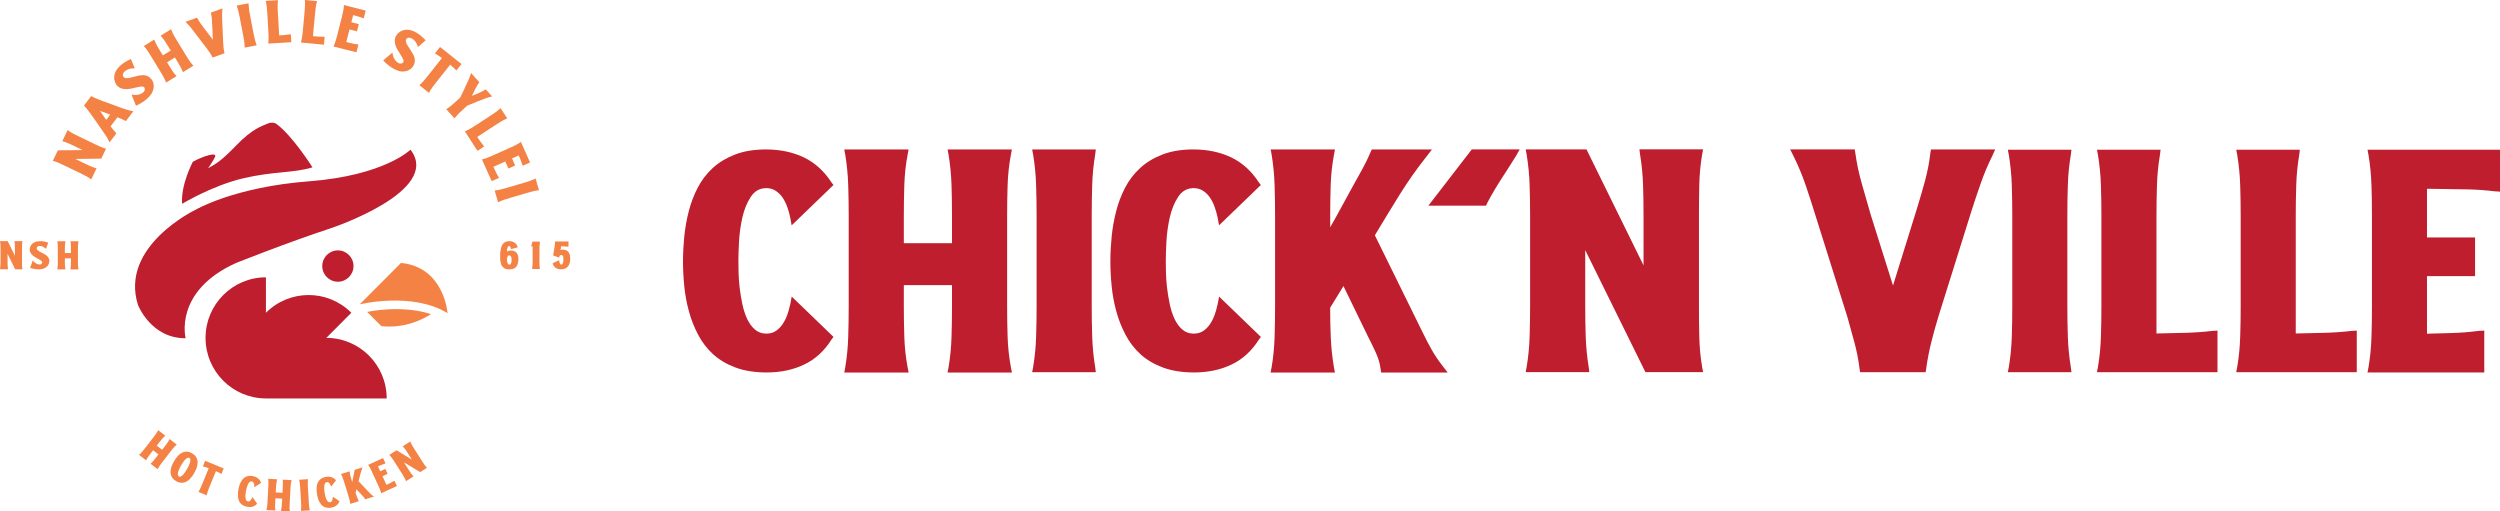 <svg xmlns="http://www.w3.org/2000/svg" width="440" height="90" viewBox="0 0 440 90" fill="none"><g clip-path="url(#clip0_23_2)"><path d="M139.059 53.704L139.339 52.197L146.698 59.296L146.358 59.739C145.094 61.756 143.489 63.229 141.537 64.157C139.585 65.093 137.378 65.553 134.925 65.553C132.845 65.553 131.02 65.263 129.459 64.685C127.897 64.106 126.573 63.323 125.495 62.335C124.417 61.348 123.534 60.19 122.847 58.871C122.159 57.551 121.616 56.172 121.234 54.734C120.843 53.304 120.572 51.823 120.427 50.316C120.275 48.809 120.207 47.362 120.207 45.983C120.207 44.604 120.283 43.166 120.427 41.676C120.572 40.186 120.835 38.705 121.208 37.233C121.582 35.76 122.108 34.364 122.796 33.036C123.483 31.717 124.366 30.559 125.444 29.572C126.522 28.584 127.829 27.793 129.374 27.197C130.919 26.601 132.727 26.303 134.806 26.303C137.293 26.303 139.517 26.771 141.469 27.699C143.421 28.635 145.043 30.108 146.35 32.117L146.689 32.559L139.33 39.659L139.05 38.152C138.94 37.633 138.778 37.071 138.575 36.475C138.371 35.879 138.099 35.326 137.768 34.824C137.437 34.321 137.021 33.913 136.538 33.589C136.054 33.274 135.494 33.113 134.866 33.113C133.711 33.113 132.803 33.623 132.132 34.653C131.462 35.683 130.97 36.892 130.655 38.288C130.341 39.684 130.146 41.097 130.07 42.51C129.993 43.932 129.959 45.047 129.959 45.864C129.959 46.383 129.968 47.073 129.985 47.932C130.002 48.792 130.07 49.694 130.18 50.648C130.291 51.601 130.452 52.563 130.655 53.525C130.859 54.487 131.139 55.355 131.496 56.121C131.852 56.887 132.302 57.509 132.862 57.994C133.423 58.479 134.093 58.718 134.866 58.718C135.536 58.718 136.105 58.556 136.563 58.241C137.03 57.926 137.429 57.517 137.76 57.015C138.091 56.513 138.363 55.968 138.566 55.398C138.77 54.819 138.931 54.249 139.042 53.687L139.059 53.704Z" fill="#BE1E2D"></path><path d="M214.279 53.704L214.559 52.197L221.918 59.296L221.579 59.739C220.314 61.756 218.71 63.229 216.758 64.157C214.805 65.093 212.598 65.553 210.145 65.553C208.066 65.553 206.241 65.263 204.679 64.685C203.117 64.106 201.793 63.323 200.715 62.335C199.637 61.348 198.755 60.19 198.067 58.871C197.38 57.551 196.836 56.172 196.454 54.734C196.064 53.304 195.792 51.823 195.648 50.316C195.495 48.809 195.427 47.362 195.427 45.983C195.427 44.604 195.504 43.166 195.648 41.676C195.792 40.186 196.055 38.705 196.429 37.233C196.802 35.76 197.329 34.364 198.016 33.036C198.704 31.717 199.586 30.559 200.664 29.572C201.742 28.584 203.05 27.793 204.594 27.197C206.139 26.601 207.947 26.303 210.027 26.303C212.514 26.303 214.737 26.771 216.69 27.699C218.642 28.635 220.263 30.108 221.57 32.117L221.91 32.559L214.551 39.659L214.271 38.152C214.16 37.633 213.999 37.071 213.795 36.475C213.592 35.879 213.32 35.326 212.989 34.824C212.658 34.321 212.242 33.913 211.758 33.589C211.274 33.274 210.714 33.113 210.086 33.113C208.932 33.113 208.023 33.623 207.353 34.653C206.682 35.683 206.19 36.892 205.876 38.288C205.562 39.684 205.367 41.097 205.29 42.51C205.214 43.932 205.18 45.047 205.18 45.864C205.18 46.383 205.188 47.073 205.205 47.932C205.222 48.792 205.29 49.694 205.401 50.648C205.511 51.601 205.672 52.563 205.876 53.525C206.08 54.495 206.36 55.355 206.716 56.121C207.073 56.887 207.523 57.509 208.083 57.994C208.643 58.479 209.314 58.718 210.086 58.718C210.757 58.718 211.325 58.556 211.784 58.241C212.25 57.926 212.649 57.517 212.98 57.015C213.311 56.513 213.583 55.968 213.787 55.398C213.991 54.819 214.152 54.249 214.262 53.687L214.279 53.704Z" fill="#BE1E2D"></path><path d="M148.76 64.668C149.057 62.88 149.236 61.084 149.287 59.271C149.346 57.466 149.371 55.662 149.371 53.874V37.99C149.371 36.203 149.346 34.407 149.287 32.593C149.227 30.789 149.057 28.984 148.76 27.197L148.591 26.303H159.914L159.744 27.197C159.404 28.984 159.218 30.78 159.158 32.593C159.099 34.398 159.073 36.203 159.073 37.99V42.8H167.553V37.99C167.553 36.203 167.527 34.407 167.468 32.593C167.408 30.789 167.239 28.984 166.942 27.197L166.772 26.303H178.095L177.925 27.197C177.586 28.984 177.399 30.78 177.339 32.593C177.28 34.398 177.254 36.203 177.254 37.99V53.874C177.254 55.662 177.28 57.458 177.339 59.271C177.399 61.075 177.586 62.88 177.925 64.668L178.095 65.561H166.772L166.942 64.668C167.239 62.88 167.417 61.084 167.468 59.271C167.527 57.466 167.553 55.662 167.553 53.874V50.18H159.073V53.874C159.073 55.662 159.099 57.458 159.158 59.271C159.218 61.075 159.404 62.88 159.744 64.668L159.914 65.561H148.591L148.76 64.668Z" fill="#BE1E2D"></path><path d="M192.142 53.874C192.142 55.662 192.168 57.449 192.227 59.245C192.287 61.033 192.456 62.829 192.754 64.617L192.864 65.51H181.66L181.83 64.617C182.127 62.829 182.305 61.041 182.356 59.245C182.415 57.458 182.441 55.662 182.441 53.874V37.939C182.441 36.151 182.415 34.364 182.356 32.568C182.296 30.78 182.127 28.984 181.83 27.197L181.66 26.303H192.864L192.754 27.197C192.456 28.984 192.278 30.772 192.227 32.568C192.168 34.355 192.142 36.143 192.142 37.939V53.874Z" fill="#BE1E2D"></path><path d="M223.803 64.668C224.1 62.88 224.278 61.084 224.329 59.271C224.388 57.466 224.414 55.662 224.414 53.874V37.99C224.414 36.203 224.388 34.407 224.329 32.593C224.269 30.789 224.1 28.984 223.803 27.197L223.633 26.303H234.956L234.786 27.197C234.447 28.984 234.26 30.78 234.2 32.593C234.141 34.407 234.115 36.203 234.115 37.99V40.008C234.862 38.697 235.567 37.428 236.237 36.177C236.908 34.926 237.596 33.666 238.3 32.406C238.818 31.478 239.327 30.55 239.836 29.64C240.337 28.729 240.796 27.784 241.203 26.814L241.424 26.311H252.017L251.066 27.546C249.317 29.75 247.722 32.023 246.27 34.364C244.819 36.713 243.384 39.063 241.975 41.412L250.395 58.522C250.879 59.526 251.397 60.531 251.957 61.518C252.517 62.505 253.146 63.442 253.85 64.344L254.801 65.57H243.087L242.977 64.897C242.867 63.961 242.578 62.999 242.111 61.986C241.644 60.982 241.194 60.045 240.745 59.186L236.45 50.35L234.107 54.155C234.107 55.908 234.141 57.662 234.217 59.416C234.294 61.169 234.48 62.923 234.778 64.668L234.947 65.561H223.624L223.794 64.668H223.803Z" fill="#BE1E2D"></path><path d="M267.465 26.303L266.794 27.477C265.937 28.857 265.071 30.218 264.197 31.555C263.323 32.9 262.516 34.279 261.769 35.692L261.549 36.194H251.397L259.036 26.294H267.456L267.465 26.303Z" fill="#BE1E2D"></path><path d="M268.687 64.608C268.984 62.82 269.162 61.033 269.213 59.237C269.273 57.449 269.298 55.653 269.298 53.865V37.931C269.298 36.143 269.273 34.355 269.213 32.559C269.154 30.772 268.984 28.976 268.687 27.188L268.517 26.294H279.221L289.262 46.707V37.922C289.262 36.135 289.236 34.347 289.177 32.551C289.118 30.763 288.948 28.967 288.651 27.18L288.54 26.286H299.745L299.575 27.18C299.278 28.967 299.108 30.755 299.074 32.551C299.04 34.338 299.015 36.126 299.015 37.922V53.857C299.015 55.645 299.032 57.432 299.074 59.228C299.108 61.016 299.278 62.812 299.575 64.6L299.745 65.493H289.593L279 44.017V53.857C279 55.645 279.025 57.432 279.085 59.228C279.144 61.016 279.314 62.812 279.611 64.6L279.721 65.493H268.517L268.687 64.6V64.608Z" fill="#BE1E2D"></path><path d="M315.074 26.294H326.431L326.541 26.967C326.796 28.797 327.178 30.584 327.687 32.355C328.188 34.126 328.697 35.905 329.215 37.692L333.17 50.256L337.457 36.467C337.94 34.9 338.39 33.334 338.823 31.751C339.248 30.167 339.553 28.576 339.74 26.975L339.85 26.303H351.156L350.655 27.418C349.875 28.976 349.196 30.584 348.627 32.219C348.05 33.853 347.506 35.496 346.98 37.13L341.242 55.449C340.758 57.015 340.326 58.564 339.935 60.114C339.545 61.663 339.239 63.229 339.018 64.829L338.908 65.502H327.381L327.271 64.829C327.084 63.306 326.787 61.79 326.38 60.275C325.972 58.769 325.565 57.287 325.158 55.84L319.589 38.135C319.029 36.313 318.444 34.5 317.832 32.696C317.221 30.891 316.483 29.129 315.634 27.418L315.074 26.303V26.294Z" fill="#BE1E2D"></path><path d="M363.854 53.883C363.854 55.67 363.88 57.458 363.939 59.245C363.999 61.033 364.168 62.82 364.465 64.608L364.576 65.502H353.38L353.55 64.608C353.847 62.82 354.025 61.033 354.076 59.245C354.136 57.458 354.161 55.67 354.161 53.883V37.973C354.161 36.186 354.136 34.398 354.076 32.61C354.017 30.823 353.847 29.035 353.55 27.248L353.38 26.354H364.576L364.465 27.248C364.168 29.035 363.99 30.823 363.939 32.61C363.88 34.398 363.854 36.186 363.854 37.973V53.883Z" fill="#BE1E2D"></path><path d="M389.276 58.241L390.277 58.19V65.502H369.066L369.236 64.608C369.533 62.82 369.711 61.033 369.762 59.245C369.821 57.458 369.847 55.67 369.847 53.883V37.973C369.847 36.186 369.821 34.398 369.762 32.61C369.703 30.823 369.533 29.035 369.236 27.248L369.066 26.354H380.262L380.151 27.248C379.854 29.035 379.676 30.823 379.625 32.61C379.566 34.398 379.54 36.186 379.54 37.973V58.692C381.17 58.658 382.799 58.615 384.412 58.581C386.025 58.547 387.646 58.437 389.284 58.249L389.276 58.241Z" fill="#BE1E2D"></path><path d="M413.789 58.241L414.791 58.19V65.502H393.579L393.749 64.608C394.046 62.82 394.224 61.033 394.275 59.245C394.335 57.458 394.36 55.67 394.36 53.883V37.973C394.36 36.186 394.335 34.398 394.275 32.61C394.216 30.823 394.046 29.035 393.749 27.248L393.579 26.354H404.775L404.664 27.248C404.367 29.035 404.189 30.823 404.138 32.61C404.079 34.398 404.053 36.186 404.053 37.973V58.692C405.683 58.658 407.313 58.615 408.925 58.581C410.538 58.547 412.159 58.437 413.798 58.249L413.789 58.241Z" fill="#BE1E2D"></path><path d="M416.683 65.553L416.853 64.659C417.15 62.871 417.329 61.075 417.379 59.271C417.439 57.466 417.464 55.67 417.464 53.883V38.024C417.464 36.237 417.439 34.441 417.379 32.636C417.32 30.831 417.15 29.035 416.853 27.248L416.683 26.354H440V33.725L438.998 33.666C437.479 33.479 435.968 33.368 434.457 33.334C432.955 33.3 428.668 33.257 427.149 33.223V41.795H435.612V48.605H427.149V58.734C428.898 58.7 429.407 58.658 431.13 58.624C432.853 58.59 434.576 58.454 436.282 58.232L437.233 58.181V65.553H416.683Z" fill="#BE1E2D"></path><path d="M68.057 70.124H46.803C40.929 70.124 36.176 65.349 36.176 59.467C36.176 53.585 40.938 48.809 46.803 48.809V55.049C50.953 50.886 57.684 50.886 61.835 55.049L57.43 59.467C63.303 59.467 68.057 64.242 68.057 70.124ZM32.67 59.518C32.67 59.518 30.514 51.278 41.515 46.298C41.515 46.298 50.495 42.706 58.126 40.203C58.126 40.203 77.886 33.675 72.25 26.345C72.25 26.345 67.683 30.882 54.425 31.904C41.167 32.925 34.419 36.918 34.419 36.918C34.419 36.918 20.974 43.327 24.293 53.695C24.293 53.695 26.601 59.594 32.67 59.526V59.518ZM32.051 35.871C32.051 35.871 37.381 32.653 42.788 31.385C48.195 30.116 51.641 30.482 54.994 29.452C54.994 29.452 51.429 23.792 48.577 21.757C48.577 21.757 47.957 21.366 47.023 21.783C46.09 22.2 44.435 22.634 41.6 25.571C38.765 28.499 38.052 28.788 36.617 29.614C36.617 29.614 37.508 28.346 37.84 27.622C38.17 26.899 36.753 27.316 36.753 27.316C36.753 27.316 35.599 27.563 33.935 28.474C33.935 28.474 31.762 32.576 32.059 35.888L32.051 35.871ZM59.467 44.068C57.947 44.068 56.717 45.302 56.717 46.826C56.717 48.35 57.947 49.584 59.467 49.584C60.986 49.584 62.217 48.35 62.217 46.826C62.217 45.302 60.986 44.068 59.467 44.068Z" fill="#BE1E2D"></path><path d="M70.569 46.281C78.191 47.005 78.769 55.117 78.769 55.117C72.547 51.295 63.303 53.568 63.303 53.568L70.569 46.281ZM64.619 54.895L67.123 57.407C72.156 57.951 75.849 55.279 75.849 55.279C70.569 53.576 64.619 54.895 64.619 54.895Z" fill="#F48245"></path><path d="M91.186 45.03C91.127 44.851 91.068 44.698 90.974 44.545C90.855 44.425 90.728 44.298 90.55 44.213C90.397 44.119 90.185 44.093 89.939 44.093C89.82 44.093 89.692 44.093 89.574 44.127C89.455 44.162 89.328 44.221 89.243 44.281V43.915C89.277 43.821 89.277 43.736 89.302 43.642C89.336 43.549 89.362 43.464 89.421 43.395C89.48 43.336 89.54 43.302 89.599 43.302C89.692 43.302 89.752 43.336 89.811 43.455C89.845 43.489 89.871 43.549 89.871 43.574C89.905 43.634 89.905 43.693 89.905 43.753L89.939 43.847L91.118 43.54L91.085 43.447C91.051 43.293 90.991 43.14 90.906 43.021C90.813 42.902 90.694 42.774 90.575 42.715C90.456 42.621 90.304 42.561 90.151 42.502C89.998 42.468 89.82 42.442 89.667 42.442C89.395 42.442 89.149 42.502 88.971 42.561C88.818 42.655 88.665 42.74 88.547 42.893C88.428 43.012 88.334 43.166 88.275 43.353C88.216 43.532 88.156 43.719 88.122 43.932C88.088 44.145 88.063 44.323 88.029 44.545V45.183C88.029 45.396 88.029 45.643 88.063 45.915C88.097 46.162 88.156 46.4 88.241 46.647C88.36 46.86 88.513 47.039 88.725 47.192C88.937 47.345 89.209 47.405 89.574 47.405C89.905 47.405 90.185 47.371 90.422 47.285C90.635 47.166 90.787 47.039 90.906 46.894C91.025 46.715 91.118 46.528 91.152 46.281C91.212 46.068 91.246 45.821 91.246 45.549C91.246 45.396 91.212 45.217 91.186 45.03ZM90.032 46C89.998 46.094 89.998 46.213 89.973 46.307C89.879 46.485 89.76 46.579 89.642 46.579C89.548 46.579 89.489 46.545 89.429 46.485C89.37 46.392 89.336 46.332 89.311 46.239C89.277 46.145 89.251 46.06 89.251 45.932C89.217 45.839 89.217 45.753 89.217 45.685C89.217 45.617 89.217 45.566 89.251 45.472C89.251 45.379 89.285 45.294 89.311 45.226C89.311 45.132 89.37 45.072 89.429 45.013C89.463 44.979 89.548 44.953 89.642 44.953C89.735 44.953 89.794 44.987 89.854 45.047C89.913 45.081 89.947 45.166 89.973 45.226C90.007 45.319 90.032 45.404 90.032 45.498V45.983V46Z" fill="#F48245"></path><path d="M94.938 45.907C94.938 46.128 94.938 46.349 94.947 46.571C94.947 46.792 94.972 47.013 95.014 47.234L95.031 47.345H93.648L93.665 47.234C93.699 47.013 93.724 46.792 93.733 46.571C93.733 46.349 93.741 46.128 93.741 45.907V43.361H93.478L93.716 42.519H95.04L95.023 42.629C94.989 42.851 94.964 43.072 94.955 43.293C94.955 43.515 94.947 43.736 94.947 43.957V45.907H94.938Z" fill="#F48245"></path><path d="M100.353 45.507C100.353 45.736 100.328 45.975 100.286 46.196C100.235 46.426 100.15 46.622 100.031 46.8C99.912 46.979 99.742 47.124 99.53 47.234C99.318 47.345 99.055 47.405 98.732 47.405C98.367 47.405 98.053 47.32 97.807 47.149C97.552 46.979 97.383 46.732 97.289 46.417L97.264 46.332L98.427 45.796V45.941C98.435 45.992 98.444 46.051 98.461 46.119C98.469 46.188 98.486 46.255 98.511 46.324C98.537 46.392 98.571 46.443 98.613 46.494C98.656 46.536 98.707 46.562 98.775 46.562C98.859 46.562 98.919 46.536 98.97 46.485C99.021 46.434 99.055 46.375 99.08 46.307C99.106 46.239 99.123 46.162 99.131 46.077C99.14 46 99.148 45.924 99.148 45.864C99.148 45.804 99.148 45.753 99.148 45.702V45.566C99.148 45.489 99.148 45.413 99.148 45.336C99.148 45.26 99.131 45.183 99.106 45.115C99.08 45.047 99.038 44.996 98.987 44.953C98.936 44.911 98.859 44.885 98.766 44.885C98.673 44.885 98.596 44.919 98.537 44.987C98.478 45.055 98.435 45.132 98.418 45.226L98.401 45.353L97.349 44.945L97.527 43.923C97.569 43.702 97.603 43.481 97.637 43.259C97.671 43.038 97.688 42.817 97.688 42.595V42.502H100.056V43.413H99.938C99.742 43.387 99.547 43.37 99.352 43.361C99.157 43.361 98.961 43.353 98.766 43.344L98.647 43.991C98.724 43.966 98.792 43.957 98.868 43.949C98.944 43.949 99.021 43.94 99.089 43.94C99.352 43.94 99.564 43.991 99.725 44.085C99.887 44.179 100.022 44.306 100.116 44.459C100.209 44.613 100.277 44.774 100.311 44.962C100.345 45.149 100.362 45.328 100.362 45.498L100.353 45.507Z" fill="#F48245"></path><path d="M0.017 47.294C0.051 47.064 0.076 46.843 0.085 46.613C0.085 46.383 0.093 46.162 0.093 45.932V43.915C0.093 43.685 0.093 43.464 0.085 43.234C0.085 43.004 0.059 42.783 0.017 42.553L0 42.442H1.358L2.631 45.03V43.915C2.631 43.685 2.631 43.464 2.623 43.234C2.623 43.004 2.597 42.783 2.555 42.553L2.538 42.442H3.955L3.938 42.553C3.904 42.783 3.879 43.004 3.879 43.234C3.879 43.464 3.879 43.685 3.879 43.915V45.932C3.879 46.162 3.879 46.383 3.879 46.613C3.879 46.843 3.904 47.064 3.938 47.294L3.955 47.405H2.674L1.333 44.681V45.924C1.333 46.153 1.333 46.375 1.341 46.605C1.341 46.834 1.367 47.056 1.409 47.285L1.426 47.396H0L0.017 47.285V47.294Z" fill="#F48245"></path><path d="M8.064 47.064C7.885 47.2 7.682 47.294 7.469 47.337C7.249 47.379 7.037 47.405 6.824 47.405C6.587 47.405 6.349 47.388 6.094 47.345C5.848 47.303 5.611 47.252 5.398 47.175L5.297 47.141L5.78 45.821L5.908 45.983C6.026 46.136 6.188 46.273 6.383 46.383C6.578 46.494 6.782 46.553 6.986 46.553C7.104 46.553 7.206 46.519 7.3 46.443C7.393 46.366 7.435 46.29 7.435 46.188C7.435 46.111 7.402 46.043 7.334 45.966C7.3 45.932 7.257 45.898 7.206 45.864C7.155 45.83 7.104 45.796 7.054 45.753C6.994 45.719 6.935 45.685 6.884 45.66C6.833 45.626 6.773 45.6 6.722 45.566C6.561 45.472 6.383 45.379 6.213 45.277C6.035 45.175 5.874 45.055 5.729 44.928C5.585 44.8 5.466 44.647 5.373 44.485C5.28 44.315 5.229 44.127 5.229 43.915C5.229 43.753 5.263 43.583 5.339 43.413C5.407 43.234 5.509 43.081 5.628 42.961C5.746 42.842 5.891 42.74 6.043 42.663C6.196 42.587 6.358 42.527 6.536 42.493C6.714 42.459 6.884 42.442 7.062 42.442C7.291 42.442 7.52 42.459 7.741 42.502C7.962 42.544 8.174 42.595 8.386 42.663L8.488 42.689L8.089 43.804L7.97 43.702C7.834 43.583 7.682 43.481 7.52 43.404C7.359 43.327 7.181 43.285 7.003 43.285C6.858 43.285 6.731 43.319 6.621 43.395C6.519 43.472 6.459 43.566 6.459 43.693C6.459 43.787 6.493 43.872 6.561 43.957C6.629 44.042 6.731 44.127 6.867 44.213C7.003 44.298 7.164 44.383 7.342 44.468C7.427 44.519 7.512 44.562 7.597 44.604C7.682 44.647 7.767 44.698 7.851 44.74C7.928 44.791 8.004 44.843 8.081 44.894C8.157 44.945 8.216 44.996 8.284 45.047C8.547 45.302 8.683 45.6 8.683 45.958C8.683 46.188 8.632 46.392 8.522 46.587C8.412 46.775 8.267 46.937 8.081 47.073L8.064 47.064Z" fill="#F48245"></path><path d="M10.101 47.303C10.135 47.073 10.16 46.851 10.169 46.622C10.169 46.392 10.177 46.162 10.177 45.941V43.932C10.177 43.702 10.177 43.481 10.169 43.251C10.169 43.021 10.143 42.791 10.101 42.57L10.084 42.459H11.518L11.501 42.57C11.459 42.8 11.433 43.021 11.425 43.251C11.416 43.481 11.416 43.71 11.416 43.932V44.545H12.486V43.932C12.486 43.702 12.486 43.481 12.477 43.251C12.477 43.021 12.452 42.791 12.409 42.57L12.384 42.459H13.818L13.801 42.57C13.759 42.8 13.733 43.021 13.725 43.251C13.725 43.481 13.717 43.71 13.717 43.932V45.941C13.717 46.17 13.717 46.392 13.725 46.622C13.725 46.851 13.759 47.081 13.801 47.303L13.818 47.413H12.384L12.409 47.303C12.443 47.073 12.469 46.851 12.477 46.622C12.477 46.392 12.486 46.162 12.486 45.941V45.472H11.416V45.941C11.416 46.17 11.416 46.392 11.425 46.622C11.433 46.851 11.459 47.081 11.501 47.303L11.518 47.413H10.084L10.101 47.303Z" fill="#F48245"></path><path d="M24.573 79.973C24.759 79.802 24.929 79.615 25.09 79.419C25.252 79.224 25.404 79.028 25.566 78.832L26.924 77.07C27.077 76.874 27.229 76.67 27.374 76.466C27.526 76.261 27.654 76.048 27.781 75.819L27.841 75.708L29.097 76.678L29.003 76.763C28.817 76.934 28.638 77.112 28.477 77.308C28.316 77.504 28.155 77.7 28.002 77.896L27.594 78.432L28.537 79.164L28.944 78.636C29.097 78.44 29.25 78.236 29.394 78.032C29.538 77.828 29.674 77.615 29.793 77.385L29.852 77.274L31.108 78.245L31.015 78.33C30.828 78.5 30.65 78.679 30.489 78.874C30.328 79.07 30.175 79.266 30.014 79.462L28.655 81.224C28.503 81.42 28.35 81.624 28.206 81.828C28.053 82.032 27.925 82.245 27.807 82.475L27.747 82.586L26.491 81.615L26.584 81.53C26.771 81.36 26.941 81.173 27.102 80.977C27.263 80.781 27.416 80.585 27.569 80.39L27.883 79.981L26.941 79.249L26.627 79.658C26.474 79.853 26.321 80.058 26.177 80.262C26.024 80.466 25.897 80.688 25.778 80.909L25.719 81.02L24.462 80.049L24.556 79.964L24.573 79.973Z" fill="#F48245"></path><path d="M34.198 83.241C34.105 83.403 33.994 83.573 33.876 83.752C33.748 83.931 33.612 84.093 33.468 84.246C33.324 84.399 33.154 84.544 32.976 84.663C32.797 84.782 32.602 84.867 32.399 84.918C32.195 84.969 31.974 84.986 31.745 84.952C31.516 84.927 31.27 84.833 31.015 84.688C30.76 84.544 30.565 84.382 30.412 84.203C30.26 84.024 30.166 83.829 30.098 83.624C30.039 83.42 30.014 83.216 30.022 83.003C30.03 82.79 30.064 82.577 30.115 82.373C30.166 82.16 30.243 81.964 30.328 81.769C30.412 81.573 30.506 81.394 30.599 81.224C30.692 81.062 30.803 80.892 30.922 80.713C31.049 80.534 31.185 80.373 31.329 80.219C31.473 80.066 31.643 79.921 31.821 79.802C32 79.683 32.195 79.598 32.399 79.538C32.602 79.487 32.823 79.47 33.052 79.504C33.281 79.538 33.528 79.624 33.782 79.768C34.037 79.913 34.232 80.075 34.385 80.254C34.529 80.432 34.631 80.628 34.699 80.832C34.767 81.037 34.784 81.241 34.775 81.454C34.767 81.666 34.733 81.879 34.682 82.084C34.631 82.288 34.555 82.492 34.47 82.688C34.385 82.884 34.291 83.062 34.198 83.224V83.241ZM33.324 80.603C33.239 80.551 33.146 80.543 33.052 80.577C32.959 80.611 32.857 80.662 32.764 80.739C32.67 80.815 32.568 80.909 32.475 81.02C32.382 81.13 32.297 81.241 32.22 81.36C32.144 81.471 32.068 81.581 32.008 81.683C31.949 81.786 31.898 81.862 31.864 81.922C31.805 82.032 31.737 82.152 31.669 82.279C31.601 82.416 31.533 82.552 31.482 82.697C31.422 82.841 31.38 82.986 31.346 83.131C31.312 83.275 31.295 83.412 31.304 83.539C31.321 83.701 31.38 83.803 31.482 83.863C31.567 83.914 31.66 83.922 31.753 83.888C31.847 83.854 31.94 83.803 32.042 83.727C32.136 83.65 32.229 83.556 32.322 83.437C32.416 83.326 32.501 83.216 32.577 83.097C32.653 82.986 32.73 82.875 32.789 82.773C32.849 82.671 32.899 82.594 32.933 82.535C32.967 82.484 33.01 82.399 33.061 82.296C33.12 82.194 33.171 82.075 33.23 81.947C33.29 81.82 33.341 81.683 33.392 81.547C33.443 81.411 33.477 81.284 33.494 81.156C33.511 81.028 33.511 80.917 33.494 80.815C33.468 80.713 33.417 80.645 33.332 80.594L33.324 80.603Z" fill="#F48245"></path><path d="M39.367 82.45L38.968 83.429L38.849 83.352C38.714 83.267 38.578 83.19 38.434 83.122C38.289 83.054 38.145 82.986 38.001 82.926L36.897 85.608C36.804 85.838 36.711 86.076 36.626 86.314C36.541 86.552 36.464 86.799 36.413 87.046L36.388 87.174L34.92 86.57L34.987 86.459C35.123 86.246 35.242 86.016 35.336 85.786C35.437 85.557 35.531 85.318 35.633 85.088L36.736 82.407C36.592 82.356 36.439 82.296 36.295 82.245C36.15 82.194 35.998 82.152 35.853 82.118L35.709 82.084L36.108 81.105L39.376 82.45H39.367Z" fill="#F48245"></path><path d="M44.358 87.685L44.435 87.48L45.258 88.655L45.199 88.706C44.969 88.945 44.706 89.106 44.418 89.183C44.12 89.26 43.806 89.26 43.475 89.191C43.187 89.132 42.949 89.047 42.745 88.927C42.55 88.808 42.389 88.664 42.262 88.493C42.143 88.332 42.049 88.144 41.99 87.949C41.931 87.744 41.897 87.54 41.88 87.336C41.863 87.131 41.871 86.919 41.88 86.706C41.897 86.493 41.931 86.297 41.965 86.101C41.998 85.906 42.049 85.718 42.109 85.514C42.168 85.31 42.245 85.114 42.338 84.927C42.431 84.731 42.542 84.561 42.669 84.391C42.796 84.229 42.949 84.093 43.127 83.99C43.306 83.888 43.501 83.812 43.73 83.769C43.959 83.727 44.214 83.735 44.502 83.795C44.842 83.863 45.139 83.99 45.377 84.169C45.623 84.348 45.801 84.595 45.928 84.91L45.962 84.978L44.757 85.752V85.54C44.757 85.463 44.757 85.386 44.74 85.293C44.732 85.208 44.706 85.123 44.672 85.046C44.638 84.969 44.596 84.901 44.536 84.842C44.477 84.782 44.409 84.748 44.316 84.731C44.154 84.697 44.019 84.748 43.9 84.867C43.781 84.986 43.679 85.139 43.603 85.327C43.526 85.514 43.458 85.701 43.407 85.889C43.357 86.076 43.323 86.238 43.306 86.348C43.289 86.416 43.272 86.519 43.255 86.629C43.238 86.748 43.221 86.876 43.212 87.004C43.204 87.131 43.195 87.276 43.195 87.412C43.195 87.549 43.212 87.676 43.238 87.795C43.263 87.906 43.314 88.008 43.374 88.093C43.433 88.178 43.526 88.23 43.628 88.246C43.722 88.263 43.806 88.255 43.874 88.23C43.951 88.195 44.01 88.153 44.07 88.093C44.129 88.034 44.18 87.966 44.222 87.889C44.265 87.812 44.307 87.744 44.333 87.668L44.358 87.685Z" fill="#F48245"></path><path d="M46.922 89.642C46.981 89.396 47.015 89.149 47.04 88.893C47.066 88.638 47.083 88.391 47.091 88.136L47.21 85.914C47.227 85.667 47.236 85.412 47.244 85.156C47.253 84.901 47.244 84.654 47.21 84.399L47.193 84.271L48.78 84.356L48.746 84.484C48.687 84.731 48.645 84.978 48.619 85.233C48.594 85.489 48.577 85.735 48.568 85.991L48.534 86.663L49.723 86.731L49.757 86.059C49.773 85.812 49.782 85.557 49.791 85.301C49.791 85.046 49.791 84.799 49.757 84.544L49.739 84.416L51.327 84.501L51.293 84.629C51.233 84.876 51.191 85.123 51.166 85.378C51.14 85.633 51.123 85.88 51.115 86.135L50.996 88.357C50.979 88.604 50.97 88.859 50.962 89.115C50.953 89.37 50.962 89.617 51.004 89.872L51.021 90L49.434 89.915L49.468 89.787C49.527 89.54 49.561 89.293 49.587 89.038C49.612 88.783 49.629 88.536 49.638 88.281L49.663 87.761L48.475 87.693L48.449 88.212C48.432 88.459 48.424 88.715 48.415 88.97C48.415 89.225 48.415 89.472 48.458 89.728L48.475 89.855L46.888 89.77L46.922 89.642Z" fill="#F48245"></path><path d="M54.332 88.195C54.349 88.442 54.365 88.698 54.391 88.945C54.416 89.191 54.45 89.447 54.51 89.694L54.535 89.821L52.965 89.915L52.982 89.787C53.007 89.532 53.016 89.285 53.016 89.03C53.016 88.783 52.999 88.527 52.982 88.281L52.846 86.05C52.829 85.803 52.812 85.548 52.787 85.301C52.761 85.054 52.727 84.808 52.668 84.552L52.634 84.433L54.204 84.339V84.467C54.17 84.722 54.162 84.969 54.17 85.225C54.17 85.472 54.187 85.727 54.204 85.974L54.34 88.204L54.332 88.195Z" fill="#F48245"></path><path d="M58.567 87.617V87.404L59.755 88.212L59.721 88.281C59.594 88.587 59.407 88.825 59.153 89.004C58.898 89.183 58.609 89.293 58.27 89.353C57.981 89.404 57.727 89.404 57.498 89.353C57.268 89.311 57.065 89.234 56.895 89.123C56.725 89.013 56.572 88.876 56.454 88.706C56.335 88.536 56.224 88.357 56.131 88.17C56.046 87.983 55.97 87.787 55.919 87.574C55.868 87.361 55.817 87.174 55.791 86.978C55.758 86.791 55.741 86.587 55.724 86.374C55.707 86.161 55.715 85.957 55.724 85.744C55.732 85.531 55.783 85.327 55.851 85.131C55.919 84.935 56.012 84.757 56.139 84.595C56.267 84.433 56.428 84.297 56.632 84.178C56.836 84.058 57.073 83.973 57.362 83.931C57.71 83.871 58.024 83.888 58.312 83.973C58.601 84.058 58.864 84.22 59.085 84.467L59.144 84.518L58.287 85.667L58.211 85.463C58.185 85.395 58.151 85.318 58.109 85.242C58.066 85.165 58.015 85.097 57.956 85.029C57.897 84.969 57.829 84.918 57.761 84.884C57.684 84.85 57.608 84.842 57.515 84.859C57.353 84.884 57.243 84.978 57.175 85.131C57.107 85.293 57.065 85.472 57.056 85.667C57.048 85.872 57.056 86.067 57.073 86.263C57.099 86.459 57.116 86.621 57.133 86.731C57.141 86.799 57.158 86.902 57.184 87.012C57.209 87.131 57.234 87.251 57.268 87.387C57.302 87.523 57.353 87.642 57.396 87.77C57.447 87.897 57.506 88.017 57.574 88.11C57.642 88.212 57.718 88.281 57.803 88.34C57.888 88.4 57.99 88.408 58.1 88.391C58.194 88.374 58.27 88.34 58.321 88.289C58.38 88.238 58.423 88.17 58.457 88.093C58.491 88.017 58.516 87.931 58.533 87.846C58.55 87.761 58.559 87.676 58.559 87.6L58.567 87.617Z" fill="#F48245"></path><path d="M61.623 88.544C61.589 88.289 61.538 88.042 61.47 87.804C61.402 87.566 61.334 87.319 61.258 87.08L60.604 84.952C60.528 84.714 60.451 84.476 60.367 84.237C60.282 83.999 60.188 83.76 60.069 83.539L60.01 83.429L61.529 82.96L61.546 83.088C61.572 83.343 61.623 83.59 61.691 83.837C61.758 84.084 61.826 84.322 61.903 84.561L61.988 84.833C62.03 84.629 62.073 84.424 62.115 84.229C62.149 84.033 62.191 83.837 62.234 83.641C62.268 83.497 62.293 83.352 62.327 83.207C62.353 83.062 62.378 82.918 62.395 82.773V82.697L63.821 82.254L63.745 82.458C63.6 82.824 63.482 83.199 63.388 83.573C63.295 83.948 63.193 84.322 63.108 84.697L64.942 86.638C65.043 86.748 65.162 86.868 65.273 86.97C65.383 87.072 65.51 87.183 65.646 87.268L65.824 87.395L64.254 87.88L64.212 87.795C64.161 87.676 64.076 87.557 63.974 87.438C63.872 87.319 63.77 87.216 63.677 87.123L62.735 86.118L62.582 86.723C62.65 86.961 62.735 87.191 62.811 87.421C62.896 87.651 62.989 87.88 63.1 88.102L63.159 88.212L61.648 88.681L61.631 88.553L61.623 88.544Z" fill="#F48245"></path><path d="M67.081 86.808L67.047 86.689C66.979 86.442 66.902 86.204 66.8 85.974C66.698 85.744 66.605 85.514 66.495 85.284L65.57 83.258C65.468 83.028 65.358 82.799 65.247 82.577C65.137 82.347 65.009 82.135 64.865 81.922L64.789 81.82L67.412 80.62L67.844 81.556L67.717 81.607C67.513 81.675 67.31 81.743 67.115 81.828C66.919 81.913 66.724 81.999 66.529 82.084L66.919 82.943L67.819 82.526L68.218 83.394L67.318 83.812L68.014 85.335C68.235 85.225 68.456 85.123 68.668 85.012C68.88 84.901 69.101 84.79 69.304 84.663L69.423 84.603L69.856 85.54L67.081 86.816V86.808Z" fill="#F48245"></path><path d="M71.418 84.569C71.316 84.339 71.206 84.109 71.078 83.897C70.951 83.684 70.824 83.471 70.688 83.258L69.491 81.377C69.355 81.164 69.219 80.96 69.075 80.747C68.931 80.543 68.778 80.339 68.608 80.151L68.523 80.058L69.788 79.249L72.504 80.9L71.842 79.862C71.706 79.649 71.571 79.436 71.426 79.232C71.282 79.028 71.129 78.823 70.96 78.636L70.883 78.543L72.207 77.7L72.258 77.819C72.36 78.057 72.47 78.279 72.598 78.491C72.725 78.704 72.861 78.917 72.997 79.13L74.193 81.011C74.329 81.224 74.465 81.437 74.601 81.641C74.737 81.854 74.889 82.05 75.059 82.237L75.144 82.331L73.947 83.097L71.087 81.36L71.825 82.526C71.961 82.739 72.097 82.943 72.241 83.156C72.385 83.36 72.538 83.565 72.708 83.752L72.784 83.846L71.46 84.688L71.409 84.569H71.418Z" fill="#F48245"></path><path d="M15.915 31.47C15.635 31.265 15.338 31.087 15.032 30.933C14.727 30.772 14.421 30.619 14.116 30.474L11.365 29.146C11.06 28.993 10.746 28.857 10.432 28.712C10.118 28.576 9.795 28.456 9.464 28.354L9.294 28.312L10.186 26.456L14.54 26.413L13.029 25.681C12.723 25.537 12.409 25.392 12.095 25.247C11.781 25.111 11.459 24.992 11.128 24.89L10.966 24.839L11.9 22.898L12.044 23C12.325 23.204 12.622 23.375 12.927 23.536C13.233 23.69 13.538 23.843 13.844 23.996L16.594 25.324C16.9 25.477 17.214 25.622 17.528 25.758C17.842 25.903 18.164 26.022 18.495 26.116L18.665 26.158L17.816 27.92L13.233 27.971L14.93 28.788C15.236 28.942 15.55 29.078 15.864 29.223C16.178 29.359 16.501 29.478 16.832 29.58L16.993 29.631L16.059 31.572L15.915 31.47Z" fill="#F48245"></path><path d="M19.183 24.847C19.022 24.515 18.843 24.2 18.64 23.885C18.436 23.579 18.232 23.273 18.02 22.983L16.187 20.353C15.974 20.063 15.762 19.774 15.55 19.493C15.338 19.204 15.109 18.94 14.863 18.676L14.778 18.582L16.051 16.914L16.17 16.973C16.484 17.144 16.806 17.288 17.137 17.425C17.468 17.552 17.799 17.689 18.139 17.808L21.135 18.906C21.475 19.025 21.823 19.144 22.171 19.255C22.519 19.374 22.875 19.468 23.24 19.536L23.469 19.587L22.154 21.306L22.035 21.247C21.823 21.127 21.593 21.017 21.364 20.923C21.135 20.829 20.906 20.736 20.668 20.651L19.463 22.226C19.607 22.43 19.76 22.626 19.913 22.821C20.066 23.017 20.235 23.204 20.405 23.383L20.49 23.477L19.276 25.06L19.166 24.856L19.183 24.847ZM19.404 20.166L17.587 19.51L18.691 21.102L19.404 20.166Z" fill="#F48245"></path><path d="M26.975 15.697C26.915 16.037 26.78 16.335 26.584 16.607C26.389 16.88 26.16 17.127 25.922 17.34C25.659 17.578 25.362 17.808 25.04 18.012C24.717 18.216 24.403 18.395 24.089 18.54L23.936 18.608L23.147 16.633L23.452 16.684C23.749 16.735 24.063 16.727 24.394 16.65C24.726 16.573 25.006 16.437 25.243 16.224C25.379 16.105 25.455 15.96 25.481 15.782C25.506 15.611 25.481 15.467 25.379 15.365C25.303 15.28 25.192 15.237 25.04 15.228C24.963 15.228 24.878 15.228 24.793 15.245C24.709 15.245 24.607 15.262 24.505 15.28C24.403 15.305 24.31 15.331 24.216 15.348C24.123 15.365 24.029 15.39 23.945 15.399C23.665 15.467 23.376 15.526 23.079 15.594C22.773 15.654 22.476 15.688 22.188 15.688C21.899 15.688 21.61 15.646 21.339 15.552C21.067 15.458 20.821 15.296 20.6 15.058C20.439 14.879 20.312 14.65 20.218 14.377C20.116 14.105 20.074 13.841 20.091 13.577C20.108 13.313 20.159 13.066 20.252 12.819C20.346 12.573 20.473 12.343 20.643 12.13C20.804 11.917 20.991 11.713 21.186 11.543C21.449 11.304 21.721 11.1 22.009 10.921C22.298 10.742 22.595 10.589 22.901 10.453L23.045 10.376L23.715 12.036H23.469C23.189 12.036 22.918 12.079 22.654 12.164C22.391 12.241 22.154 12.377 21.958 12.556C21.797 12.7 21.687 12.87 21.644 13.066C21.602 13.254 21.644 13.424 21.763 13.56C21.857 13.662 21.984 13.722 22.145 13.747C22.306 13.773 22.502 13.764 22.739 13.722C22.977 13.679 23.24 13.611 23.537 13.526C23.681 13.492 23.826 13.458 23.97 13.415C24.114 13.373 24.25 13.347 24.394 13.313C24.539 13.288 24.675 13.271 24.81 13.254C24.946 13.236 25.073 13.22 25.192 13.22C25.744 13.236 26.202 13.441 26.559 13.832C26.788 14.088 26.941 14.377 27.009 14.701C27.077 15.024 27.077 15.356 27 15.697H26.975Z" fill="#F48245"></path><path d="M29.165 14.36C29.037 14.037 28.885 13.722 28.715 13.424C28.545 13.126 28.367 12.828 28.189 12.53L26.601 9.934C26.423 9.644 26.236 9.346 26.05 9.057C25.863 8.768 25.651 8.487 25.422 8.231L25.303 8.104L27.153 6.963L27.212 7.125C27.34 7.448 27.484 7.763 27.654 8.07C27.824 8.376 28.002 8.665 28.18 8.963L28.664 9.747L30.047 8.895L29.564 8.112C29.385 7.823 29.199 7.525 29.012 7.235C28.825 6.946 28.613 6.665 28.384 6.41L28.265 6.282L30.115 5.141L30.175 5.303C30.302 5.627 30.446 5.942 30.616 6.248C30.786 6.554 30.964 6.844 31.142 7.142L32.73 9.738C32.908 10.027 33.095 10.325 33.281 10.615C33.468 10.904 33.68 11.177 33.918 11.441L34.037 11.568L32.186 12.709L32.127 12.547C32 12.224 31.847 11.909 31.677 11.611C31.507 11.313 31.329 11.015 31.151 10.717L30.786 10.113L29.402 10.964L29.767 11.568C29.946 11.858 30.132 12.155 30.319 12.445C30.506 12.734 30.718 13.007 30.956 13.271L31.075 13.398L29.224 14.539L29.165 14.377V14.36Z" fill="#F48245"></path><path d="M32.619 3.856L34.673 3.107L34.741 3.218C34.911 3.533 35.098 3.831 35.301 4.12C35.505 4.409 35.717 4.69 35.93 4.98L37.466 6.989L37.339 4.214C37.322 3.899 37.305 3.584 37.279 3.269C37.254 2.954 37.203 2.647 37.135 2.349L37.109 2.222L39.155 1.481L39.138 1.719C39.096 2.051 39.079 2.383 39.087 2.724C39.087 3.056 39.096 3.388 39.113 3.72L39.274 7.406C39.291 7.721 39.308 8.027 39.342 8.333C39.376 8.64 39.418 8.946 39.486 9.244L39.512 9.372L37.432 10.13L37.364 10.019C37.228 9.755 37.075 9.5 36.906 9.253C36.736 9.006 36.566 8.768 36.397 8.529L34.232 5.695C34.011 5.405 33.791 5.116 33.562 4.826C33.332 4.537 33.086 4.273 32.823 4.018L32.653 3.856H32.619Z" fill="#F48245"></path><path d="M44.613 5.814C44.681 6.154 44.749 6.486 44.825 6.818C44.901 7.15 44.995 7.482 45.122 7.814L45.173 7.976L43.059 8.385V8.206C43.051 7.857 43.017 7.516 42.966 7.176C42.915 6.835 42.856 6.495 42.788 6.163L42.211 3.158C42.143 2.818 42.075 2.486 41.998 2.145C41.922 1.813 41.829 1.481 41.702 1.149L41.633 0.987L43.747 0.579V0.749C43.764 1.098 43.798 1.439 43.849 1.779C43.9 2.12 43.959 2.46 44.027 2.792L44.604 5.797L44.613 5.814Z" fill="#F48245"></path><path d="M50.987 6.052L51.182 6.027L51.267 7.431L47.202 7.67L47.227 7.499C47.261 7.15 47.278 6.81 47.27 6.469C47.261 6.129 47.244 5.78 47.227 5.439L47.049 2.383C47.032 2.043 47.007 1.694 46.972 1.353C46.939 1.013 46.888 0.672 46.811 0.332L46.769 0.162L48.916 0.034V0.204C48.865 0.553 48.857 0.894 48.865 1.234C48.874 1.575 48.891 1.924 48.908 2.264L49.137 6.239C49.451 6.214 49.765 6.188 50.071 6.163C50.376 6.137 50.69 6.095 51.004 6.044L50.987 6.052Z" fill="#F48245"></path><path d="M56.946 6.461H57.141L57.014 7.865L52.956 7.482L53.008 7.312C53.092 6.972 53.16 6.64 53.203 6.299C53.245 5.959 53.279 5.618 53.313 5.278L53.593 2.23C53.627 1.89 53.653 1.549 53.669 1.2C53.687 0.851 53.687 0.511 53.669 0.162L53.653 -0.009L55.791 0.196L55.758 0.366C55.673 0.707 55.605 1.038 55.562 1.379C55.52 1.719 55.486 2.06 55.452 2.4L55.078 6.367C55.393 6.393 55.707 6.41 56.012 6.435C56.318 6.461 56.632 6.469 56.954 6.461H56.946Z" fill="#F48245"></path><path d="M58.686 8.189L58.762 8.027C58.898 7.712 59.017 7.38 59.119 7.048C59.212 6.716 59.306 6.384 59.39 6.052L60.137 3.098C60.222 2.766 60.299 2.426 60.375 2.094C60.451 1.754 60.502 1.413 60.528 1.064V0.885L64.364 1.864L64.016 3.235L63.83 3.175C63.558 3.064 63.278 2.979 62.998 2.894C62.718 2.818 62.438 2.741 62.157 2.656L61.835 3.916L63.151 4.248L62.828 5.516L61.512 5.184L60.952 7.406C61.275 7.482 61.606 7.559 61.928 7.635C62.251 7.712 62.573 7.772 62.904 7.806L63.083 7.84L62.735 9.21L58.677 8.18L58.686 8.189Z" fill="#F48245"></path><path d="M71.189 12.564C70.849 12.615 70.518 12.59 70.196 12.488C69.873 12.385 69.567 12.258 69.287 12.104C68.973 11.934 68.668 11.73 68.371 11.492C68.065 11.253 67.802 11.006 67.564 10.759L67.445 10.632L69.058 9.244L69.109 9.551C69.16 9.849 69.27 10.138 69.449 10.436C69.627 10.725 69.856 10.947 70.128 11.1C70.281 11.185 70.45 11.211 70.62 11.185C70.79 11.151 70.909 11.074 70.985 10.947C71.036 10.845 71.044 10.725 71.002 10.581C70.977 10.513 70.942 10.436 70.909 10.351C70.875 10.266 70.832 10.181 70.781 10.087C70.722 10.002 70.671 9.917 70.62 9.832C70.569 9.755 70.527 9.67 70.476 9.585C70.323 9.346 70.17 9.091 70.009 8.827C69.848 8.563 69.72 8.291 69.627 8.01C69.534 7.729 69.483 7.448 69.483 7.159C69.483 6.869 69.559 6.58 69.712 6.299C69.831 6.086 70 5.89 70.23 5.712C70.459 5.524 70.688 5.397 70.942 5.329C71.189 5.261 71.452 5.227 71.707 5.235C71.97 5.244 72.224 5.295 72.487 5.38C72.742 5.465 72.988 5.576 73.217 5.703C73.523 5.873 73.803 6.069 74.066 6.291C74.329 6.512 74.575 6.742 74.796 6.98L74.915 7.099L73.565 8.274L73.481 8.044C73.387 7.78 73.26 7.533 73.099 7.312C72.937 7.091 72.734 6.912 72.504 6.776C72.309 6.665 72.114 6.623 71.919 6.64C71.723 6.657 71.579 6.75 71.494 6.912C71.426 7.031 71.409 7.176 71.443 7.338C71.469 7.499 71.545 7.687 71.664 7.891C71.783 8.095 71.927 8.333 72.105 8.58C72.182 8.708 72.267 8.827 72.343 8.955C72.428 9.083 72.504 9.202 72.572 9.321C72.64 9.449 72.708 9.568 72.767 9.695C72.827 9.815 72.878 9.934 72.92 10.044C73.082 10.572 73.039 11.074 72.784 11.534C72.615 11.832 72.394 12.07 72.114 12.249C71.834 12.419 71.511 12.53 71.172 12.564H71.189Z" fill="#F48245"></path><path d="M81.213 11.287L80.313 12.419L80.186 12.275C80.042 12.113 79.889 11.96 79.719 11.815C79.558 11.67 79.388 11.526 79.227 11.389L76.765 14.496C76.553 14.769 76.341 15.041 76.137 15.313C75.933 15.594 75.747 15.884 75.585 16.19L75.501 16.343L73.803 14.99L73.939 14.879C74.193 14.65 74.431 14.394 74.66 14.13C74.889 13.867 75.102 13.594 75.314 13.33L77.775 10.223C77.606 10.095 77.427 9.968 77.258 9.84C77.088 9.712 76.901 9.602 76.723 9.5L76.545 9.398L77.444 8.265L81.23 11.279L81.213 11.287Z" fill="#F48245"></path><path d="M82.894 12.836L84.362 14.471L84.294 14.573C84.065 14.896 83.853 15.262 83.649 15.671C83.445 16.08 83.25 16.48 83.063 16.854C83.462 16.718 83.853 16.565 84.252 16.386C84.651 16.207 85.024 16.012 85.381 15.79L85.491 15.722L86.62 16.973L86.365 17.024C86.077 17.093 85.796 17.178 85.516 17.28C85.236 17.382 84.956 17.493 84.685 17.603C84.668 17.612 84.608 17.629 84.532 17.663C84.447 17.697 84.345 17.731 84.226 17.782C84.107 17.833 83.972 17.884 83.827 17.944C83.683 18.003 83.53 18.063 83.386 18.123C83.233 18.182 83.089 18.242 82.945 18.301C82.8 18.361 82.681 18.412 82.571 18.455C82.512 18.48 82.461 18.497 82.418 18.523C82.376 18.54 82.333 18.557 82.299 18.574C82.282 18.582 82.257 18.591 82.223 18.599L81.544 19.221C81.289 19.451 81.035 19.689 80.789 19.927C80.543 20.166 80.313 20.429 80.101 20.702L79.999 20.838L78.539 19.221L78.684 19.127C78.972 18.94 79.252 18.735 79.515 18.506C79.779 18.276 80.033 18.046 80.288 17.816L80.967 17.203C80.967 17.203 81.001 17.161 81.009 17.135C81.018 17.101 81.035 17.076 81.052 17.041C81.069 17.008 81.094 16.965 81.12 16.905C81.272 16.599 81.425 16.293 81.57 15.986C81.714 15.68 81.85 15.373 81.994 15.058C82.155 14.735 82.299 14.403 82.452 14.079C82.597 13.756 82.724 13.415 82.834 13.066L82.911 12.811L82.894 12.836Z" fill="#F48245"></path><path d="M85.1 25.63L85.211 25.784L84.04 26.55L81.816 23.119L81.977 23.051C82.299 22.915 82.597 22.753 82.894 22.575C83.191 22.396 83.479 22.217 83.759 22.03L86.314 20.361C86.603 20.174 86.883 19.987 87.163 19.791C87.443 19.595 87.715 19.382 87.969 19.144L88.097 19.025L89.268 20.829L89.115 20.906C88.801 21.042 88.496 21.204 88.199 21.383C87.902 21.561 87.613 21.74 87.324 21.927L83.997 24.098C84.175 24.362 84.354 24.617 84.523 24.873C84.702 25.128 84.888 25.384 85.084 25.622L85.1 25.63Z" fill="#F48245"></path><path d="M84.82 28.056L84.99 28.014C85.33 27.929 85.652 27.818 85.975 27.682C86.297 27.546 86.611 27.409 86.925 27.273L89.701 26.03C90.015 25.886 90.329 25.741 90.635 25.596C90.949 25.443 91.246 25.273 91.534 25.077L91.679 24.975L93.291 28.593L92.001 29.172L91.933 28.993C91.849 28.712 91.747 28.439 91.636 28.167C91.526 27.903 91.416 27.631 91.297 27.358L90.117 27.886L90.669 29.129L89.48 29.665L88.929 28.422L86.841 29.359C86.985 29.665 87.129 29.963 87.265 30.27C87.409 30.567 87.562 30.865 87.74 31.146L87.825 31.308L86.535 31.887L84.82 28.056Z" fill="#F48245"></path><path d="M89.769 34.832C89.438 34.926 89.115 35.028 88.784 35.139C88.453 35.249 88.139 35.377 87.825 35.53L87.664 35.598L87.061 33.53L87.231 33.513C87.579 33.47 87.91 33.411 88.241 33.317C88.572 33.232 88.903 33.138 89.234 33.044L92.162 32.185C92.493 32.091 92.816 31.989 93.147 31.878C93.47 31.768 93.792 31.64 94.106 31.487L94.259 31.41L94.862 33.479L94.692 33.504C94.344 33.547 94.013 33.606 93.682 33.7C93.351 33.785 93.02 33.879 92.689 33.972L89.76 34.832H89.769Z" fill="#F48245"></path></g><defs><clipPath id="clip0_23_2"><rect width="440" height="90" fill="white"></rect></clipPath></defs></svg>